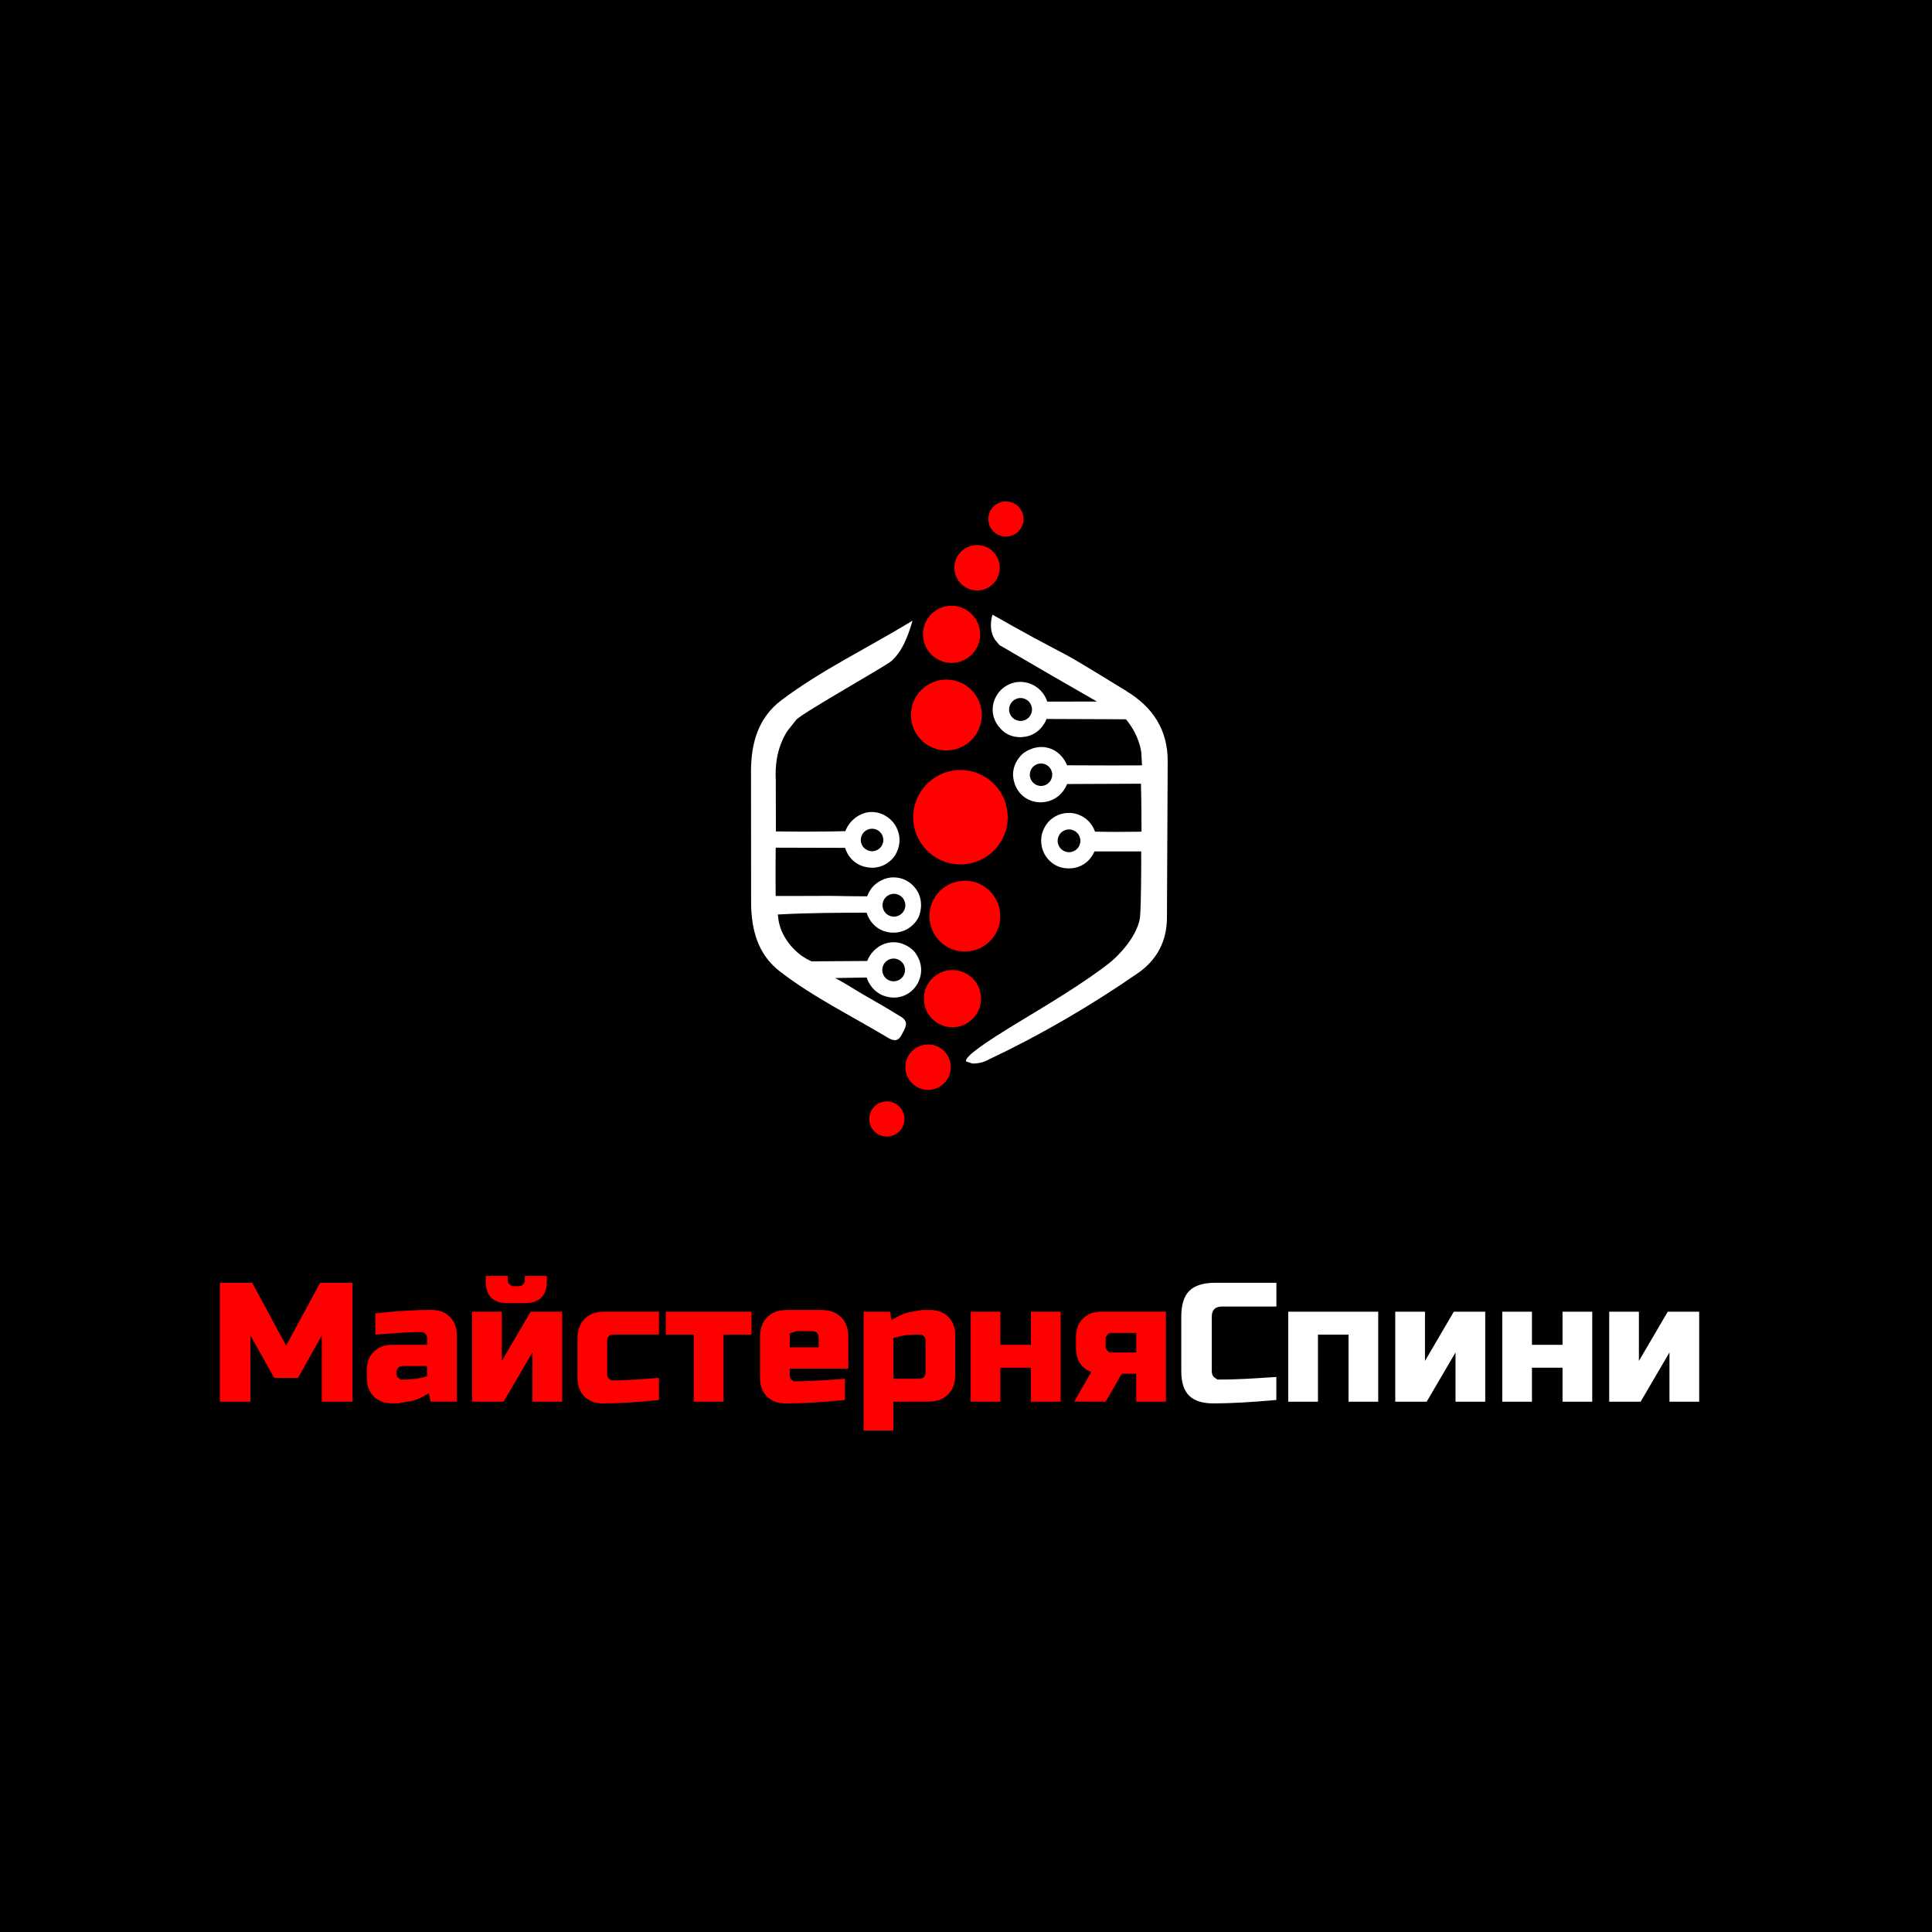 <?xml version="1.0" encoding="UTF-8"?> <svg xmlns="http://www.w3.org/2000/svg" xmlns:xlink="http://www.w3.org/1999/xlink" width="320" zoomAndPan="magnify" viewBox="0 0 240 240" height="320" preserveAspectRatio="xMidYMid meet"> <defs> <clipPath id="a1173940fe"> <path d="M 107.961 136.641 L 112.531 136.641 L 112.531 141.211 L 107.961 141.211 Z M 107.961 136.641 " clip-rule="nonzero"></path> </clipPath> <clipPath id="992a082f84"> <path d="M 112.352 139.004 C 112.352 140.211 111.375 141.188 110.168 141.188 C 108.961 141.188 107.984 140.211 107.984 139.004 C 107.984 137.797 108.961 136.82 110.168 136.82 C 111.375 136.82 112.352 137.797 112.352 139.004 " clip-rule="nonzero"></path> </clipPath> <clipPath id="374581c4da"> <path d="M 122.582 62.172 L 127.148 62.172 L 127.148 66.738 L 122.582 66.738 Z M 122.582 62.172 " clip-rule="nonzero"></path> </clipPath> <clipPath id="cd9f3bdd2a"> <path d="M 127.145 64.473 C 127.145 65.684 126.168 66.656 124.961 66.656 C 123.75 66.656 122.777 65.684 122.777 64.473 C 122.777 63.266 123.75 62.293 124.961 62.293 C 126.168 62.293 127.145 63.266 127.145 64.473 " clip-rule="nonzero"></path> </clipPath> <clipPath id="fdb7112ee5"> <path d="M 118.469 67.652 L 124.41 67.652 L 124.41 73.363 L 118.469 73.363 Z M 118.469 67.652 " clip-rule="nonzero"></path> </clipPath> <clipPath id="f8cf3bb483"> <path d="M 124.195 70.527 C 124.195 72.086 122.934 73.348 121.375 73.348 C 119.816 73.348 118.555 72.086 118.555 70.527 C 118.555 68.969 119.816 67.707 121.375 67.707 C 122.934 67.707 124.195 68.969 124.195 70.527 " clip-rule="nonzero"></path> </clipPath> <clipPath id="302f2903ef"> <path d="M 112.301 129.559 L 118.242 129.559 L 118.242 135.5 L 112.301 135.5 Z M 112.301 129.559 " clip-rule="nonzero"></path> </clipPath> <clipPath id="1408c0b74b"> <path d="M 118.109 132.566 C 118.109 134.125 116.852 135.387 115.289 135.387 C 113.73 135.387 112.469 134.125 112.469 132.566 C 112.469 131.008 113.73 129.746 115.289 129.746 C 116.852 129.746 118.109 131.008 118.109 132.566 " clip-rule="nonzero"></path> </clipPath> <clipPath id="95192aa896"> <path d="M 114.586 120.422 L 121.895 120.422 L 121.895 127.734 L 114.586 127.734 Z M 114.586 120.422 " clip-rule="nonzero"></path> </clipPath> <clipPath id="5f13218849"> <path d="M 121.867 124.059 C 121.867 126.016 120.273 127.609 118.316 127.609 C 116.359 127.609 114.766 126.023 114.766 124.059 C 114.766 122.094 116.352 120.508 118.316 120.508 C 120.281 120.508 121.867 122.094 121.867 124.059 " clip-rule="nonzero"></path> </clipPath> <clipPath id="ec5d47bda4"> <path d="M 114.586 75.191 L 121.895 75.191 L 121.895 82.504 L 114.586 82.504 Z M 114.586 75.191 " clip-rule="nonzero"></path> </clipPath> <clipPath id="991a8ffe33"> <path d="M 121.754 78.801 C 121.754 80.758 120.16 82.352 118.203 82.352 C 116.246 82.352 114.652 80.758 114.652 78.801 C 114.652 76.844 116.238 75.25 118.203 75.25 C 120.168 75.25 121.754 76.844 121.754 78.801 " clip-rule="nonzero"></path> </clipPath> <clipPath id="593c139721"> <path d="M 113 84.328 L 122 84.328 L 122 93.238 L 113 93.238 Z M 113 84.328 " clip-rule="nonzero"></path> </clipPath> <clipPath id="219d9baeaf"> <path d="M 121.961 88.82 C 121.961 91.25 119.988 93.223 117.559 93.223 C 115.133 93.223 113.16 91.25 113.16 88.82 C 113.16 86.395 115.133 84.422 117.559 84.422 C 119.988 84.422 121.961 86.395 121.961 88.82 " clip-rule="nonzero"></path> </clipPath> <clipPath id="69fa358d7f"> <path d="M 115.27 109.23 L 124.41 109.23 L 124.41 118.367 L 115.27 118.367 Z M 115.27 109.23 " clip-rule="nonzero"></path> </clipPath> <clipPath id="f483578bc5"> <path d="M 124.258 113.805 C 124.258 116.234 122.285 118.207 119.855 118.207 C 117.426 118.207 115.457 116.234 115.457 113.805 C 115.457 111.379 117.426 109.406 119.855 109.406 C 122.285 109.406 124.258 111.379 124.258 113.805 " clip-rule="nonzero"></path> </clipPath> <clipPath id="ebe8dc4654"> <path d="M 113.445 95.523 L 125.324 95.523 L 125.324 107.402 L 113.445 107.402 Z M 113.445 95.523 " clip-rule="nonzero"></path> </clipPath> <clipPath id="38123b2ce2"> <path d="M 125.18 101.516 C 125.18 104.754 122.551 107.383 119.312 107.383 C 116.074 107.383 113.445 104.762 113.445 101.516 C 113.445 98.273 116.074 95.652 119.312 95.652 C 122.551 95.652 125.18 98.277 125.18 101.516 " clip-rule="nonzero"></path> </clipPath> <clipPath id="71893ce935"> <path d="M 93.113 77.02 L 114.586 77.02 L 114.586 129.559 L 93.113 129.559 Z M 93.113 77.02 " clip-rule="nonzero"></path> </clipPath> <clipPath id="8b185c13bb"> <path d="M 108.328 102.945 C 109.105 102.945 109.73 103.566 109.73 104.344 C 109.73 105.121 109.105 105.742 108.328 105.742 C 107.555 105.742 106.93 105.121 106.93 104.344 C 106.93 103.566 107.559 102.945 108.328 102.945 M 111.051 111.031 C 111.832 111.031 112.465 111.668 112.465 112.453 C 112.465 113.234 111.828 113.871 111.051 113.871 C 110.273 113.871 109.629 113.234 109.629 112.453 C 109.629 111.668 110.266 111.031 111.051 111.031 M 111.012 119.074 C 111.785 119.074 112.426 119.707 112.426 120.488 C 112.426 121.273 111.793 121.902 111.012 121.902 C 110.227 121.902 109.598 121.273 109.598 120.488 C 109.598 119.707 110.227 119.074 111.012 119.074 M 109.293 123.477 C 109.43 123.555 110.891 124.352 112.465 123.609 C 113.645 123.051 114.355 121.871 114.422 120.668 C 114.5 119.203 113.598 118.227 113.473 118.094 C 113.367 117.988 112.316 116.934 110.75 117.059 C 109.426 117.156 108.25 118.066 107.727 119.375 L 100.816 119.422 C 100.293 119.195 99.91 118.949 99.664 118.785 C 99.359 118.578 97.227 117.07 96.723 114.398 L 96.625 113.602 C 100.301 113.395 103.977 113.387 107.652 113.375 C 107.754 113.699 108.086 114.629 109.027 115.273 C 110.035 115.957 111.336 116.035 112.402 115.566 C 113.379 115.133 113.871 114.363 114.043 114.059 C 114.184 113.781 114.367 113.301 114.406 112.684 C 114.422 112.461 114.461 111.695 114.07 110.898 C 113.594 109.938 112.562 109.102 111.277 109.004 C 109.695 108.871 108.66 109.91 108.504 110.07 C 108.059 110.527 107.832 111.027 107.727 111.34 L 106.988 111.34 C 105.375 111.332 104.605 111.312 104.293 111.305 C 102.551 111.266 101.918 111.312 98.059 111.305 C 97.309 111.305 96.703 111.305 96.359 111.305 L 96.344 109.434 C 96.34 108.039 96.344 106.66 96.363 105.301 C 96.684 105.301 99.977 105.312 100.293 105.312 C 100.746 105.312 104.539 105.324 104.984 105.324 C 105.086 105.652 105.324 106.309 105.934 106.871 C 107.121 107.988 108.66 107.789 108.812 107.762 C 109.133 107.715 110.008 107.543 110.758 106.777 C 111.715 105.809 111.742 104.609 111.742 104.355 C 111.742 103.07 111.016 102.219 110.844 102.027 C 110.68 101.848 109.762 100.859 108.281 100.871 C 106.977 100.879 106.125 101.676 105.902 101.895 C 105.383 102.395 105.133 102.93 105.012 103.25 L 103.141 103.289 C 100.844 103.32 98.594 103.32 96.383 103.281 L 96.371 96.859 C 96.293 95.371 96.406 93.008 97.805 90.812 L 98.926 89.398 C 99.883 88.43 110.094 82.715 110.773 82.086 C 112.039 80.906 112.734 79.266 113.359 77.102 C 107.605 80.602 102.004 83.254 97.043 87.004 C 94.215 89.141 93.344 92.234 93.293 95.57 L 93.305 112.328 C 93.367 115.52 94.129 118.543 96.848 120.648 C 101.016 123.875 105.754 126.176 110.242 128.879 C 111.078 129.383 111.609 129.387 112.078 128.414 C 112.438 127.676 112.93 127.012 112.047 126.383 L 110.043 125.168 C 109.332 124.758 108.391 124.211 107.289 123.574 C 106.125 122.906 105.496 122.453 104.156 121.715 L 103.75 121.496 L 107.664 121.43 C 107.746 121.695 108.129 122.805 109.285 123.461 " clip-rule="nonzero"></path> </clipPath> <clipPath id="a9b9de13a9"> <path d="M 120 76.336 L 145.195 76.336 L 145.195 132.301 L 120 132.301 Z M 120 76.336 " clip-rule="nonzero"></path> </clipPath> <clipPath id="16b76dc885"> <path d="M 132.797 105.863 C 132.02 105.863 131.383 105.234 131.383 104.449 C 131.383 103.668 132.012 103.035 132.797 103.035 C 133.578 103.035 134.211 103.668 134.211 104.449 C 134.211 105.234 133.578 105.863 132.797 105.863 M 129.32 97.633 C 128.551 97.633 127.926 97.012 127.926 96.234 C 127.926 95.457 128.551 94.84 129.32 94.84 C 130.09 94.84 130.711 95.465 130.711 96.234 C 130.711 97.004 130.09 97.633 129.32 97.633 M 126.777 89.559 C 125.996 89.559 125.352 88.922 125.352 88.137 C 125.352 87.355 125.988 86.711 126.777 86.711 C 127.566 86.711 128.199 87.348 128.199 88.137 C 128.199 88.93 127.562 89.559 126.777 89.559 M 139.93 85.844 C 136.461 83.746 133.91 82.105 131.895 81.059 C 129.875 80.008 126.918 78.43 123.293 76.359 C 123.199 76.652 122.762 78.137 123.586 79.445 L 124.145 80.129 C 128.355 82.598 132.312 84.875 136.266 87.148 L 130.09 87.156 C 129.988 86.844 129.699 86.082 128.93 85.473 C 128.688 85.277 127.805 84.629 126.539 84.715 C 125.293 84.793 124.508 85.535 124.324 85.723 C 124.168 85.875 123.293 86.785 123.312 88.199 C 123.34 90.043 124.875 91.031 124.934 91.07 C 126.371 91.969 127.867 91.402 128.031 91.336 C 129.426 90.781 129.93 89.52 130.008 89.312 L 137.348 89.34 C 138.027 89.34 139.195 89.348 139.871 89.352 C 140.496 90.102 141.457 91.488 141.773 93.426 L 141.867 95.074 C 140.652 95.078 139.438 95.086 138.211 95.086 L 132.551 95.066 C 132.484 94.887 131.926 93.453 130.359 92.949 C 128.59 92.387 127.176 93.535 127.082 93.605 C 126.922 93.738 125.844 94.68 125.844 96.246 C 125.844 96.387 125.875 98.027 127.273 99.035 C 128.332 99.793 129.691 99.836 130.758 99.34 C 131.988 98.77 132.457 97.656 132.559 97.395 L 139.598 97.363 C 140.309 97.363 141.023 97.355 141.734 97.355 L 141.77 99.18 C 141.789 100.566 141.801 101.949 141.801 103.316 L 138.762 103.34 C 137.832 103.34 136.926 103.328 136.027 103.309 C 135.922 103.008 135.648 102.34 134.973 101.777 C 134.145 101.086 133.246 101 132.969 100.984 C 132.695 100.973 131.734 100.945 130.805 101.598 C 129.609 102.434 129.406 103.719 129.371 103.938 C 129.332 104.199 129.207 105.277 129.898 106.336 C 130.055 106.578 130.602 107.352 131.648 107.707 C 131.77 107.746 133.293 108.246 134.688 107.316 C 135.473 106.793 135.828 106.074 135.961 105.766 L 141.762 105.766 C 141.77 106.852 141.77 108.398 141.742 110.25 C 141.695 113.688 141.621 114.113 141.488 114.578 C 140.719 117.242 138.027 119.453 138.027 119.453 C 134.762 122.082 129.398 125.234 126.301 127.117 C 122.77 129.27 119.742 131.254 120.016 131.855 L 120.797 132.117 C 121.988 132.137 122.691 131.676 122.848 131.605 C 129.312 128.547 135.473 124.949 141.352 120.887 C 143.688 119.273 144.941 116.953 144.961 114.059 L 145.055 94.629 C 145.086 90.652 143.188 87.82 139.91 85.844 " clip-rule="nonzero"></path> </clipPath> <clipPath id="fca992605b"> <path d="M 27.23 159.328 L 43.781 159.328 L 43.781 174.164 L 27.23 174.164 Z M 27.23 159.328 " clip-rule="nonzero"></path> </clipPath> <clipPath id="972b90bf9c"> <path d="M 27.316 159.352 L 27.316 174.125 L 31.113 174.125 L 31.113 165.895 L 34.066 171.172 L 37.02 171.172 L 39.973 165.895 L 39.973 174.125 L 43.777 174.125 L 43.777 159.352 L 39.766 159.352 L 35.547 167.164 L 31.328 159.352 Z M 27.316 159.352 " clip-rule="nonzero"></path> </clipPath> <clipPath id="a24cb1b2e6"> <path d="M 45.496 162.66 L 56.801 162.66 L 56.801 174.367 L 45.496 174.367 Z M 45.496 162.66 " clip-rule="nonzero"></path> </clipPath> <clipPath id="86909f290b"> <path d="M 50.523 171.375 C 51.266 171.375 52.117 171.238 53.059 170.953 L 53.059 169.691 L 50 169.691 C 49.789 169.691 49.613 169.766 49.469 169.902 L 49.258 170.223 L 49.258 170.648 L 49.324 171.031 L 49.781 171.383 Z M 46.621 163.148 C 49.195 162.871 51.52 162.723 53.582 162.723 C 54.539 162.723 55.309 163.008 55.887 163.586 C 56.465 164.164 56.75 164.926 56.75 165.891 L 56.75 174.117 L 53.484 174.117 L 53.273 173.062 C 52.609 173.5 51.93 173.82 51.234 174.023 L 49.469 174.328 L 48.734 174.328 C 47.777 174.328 47.008 174.043 46.43 173.469 C 45.852 172.891 45.566 172.125 45.566 171.164 L 45.566 170.223 C 45.566 169.266 45.852 168.496 46.43 167.918 C 47.008 167.344 47.77 167.059 48.734 167.059 L 53.059 167.059 L 53.059 166.207 C 53.059 165.996 52.984 165.824 52.848 165.684 L 52.535 165.469 C 51.406 165.469 50.398 165.512 49.297 165.598 C 48.195 165.684 47.305 165.742 46.629 165.789 Z M 46.621 163.148 " clip-rule="nonzero"></path> </clipPath> <clipPath id="4bcb05251f"> <path d="M 58.617 158.422 L 69.918 158.422 L 69.918 174.164 L 58.617 174.164 Z M 58.617 158.422 " clip-rule="nonzero"></path> </clipPath> <clipPath id="e49c83bd6e"> <path d="M 63.078 161.887 C 61.25 161.887 60.34 160.973 60.34 159.148 L 60.34 158.508 L 63.078 158.508 L 63.078 159.039 L 63.152 159.426 L 63.609 159.777 L 64.453 159.777 C 64.664 159.777 64.84 159.711 64.977 159.566 L 65.191 159.246 L 65.191 158.508 L 67.93 158.508 L 67.93 159.141 C 67.93 160.965 67.016 161.879 65.191 161.879 Z M 65.926 162.941 L 69.828 162.941 L 69.828 174.125 L 66.141 174.125 L 66.141 168.004 L 62.555 174.125 L 58.648 174.125 L 58.648 162.941 L 62.336 162.941 L 62.336 169.062 Z M 65.926 162.941 " clip-rule="nonzero"></path> </clipPath> <clipPath id="ae0af4aced"> <path d="M 71.633 162.859 L 81.93 162.859 L 81.93 174.367 L 71.633 174.367 Z M 71.633 162.859 " clip-rule="nonzero"></path> </clipPath> <clipPath id="fa94ef2bb0"> <path d="M 81.859 173.91 C 79.23 174.191 76.91 174.336 74.898 174.336 C 73.941 174.336 73.172 174.051 72.598 173.473 C 72.02 172.895 71.734 172.133 71.734 171.172 L 71.734 166.312 C 71.734 165.258 72.031 164.434 72.629 163.832 C 73.227 163.227 74.055 162.938 75.109 162.938 L 81.859 162.938 L 81.859 165.781 L 76.266 165.781 C 75.703 165.781 75.422 166.062 75.422 166.625 L 75.422 170.738 C 75.422 170.953 75.496 171.125 75.637 171.27 L 75.953 171.484 C 77.426 171.484 79.332 171.375 81.859 171.164 Z M 81.859 173.91 " clip-rule="nonzero"></path> </clipPath> <clipPath id="43b2af2fbb"> <path d="M 82.703 162.941 L 93.359 162.941 L 93.359 165.789 L 82.703 165.789 Z M 86.18 165.789 L 89.875 165.789 L 89.875 174.125 L 86.18 174.125 Z M 86.18 165.789 " clip-rule="nonzero"></path> </clipPath> <clipPath id="3f7cf271ea"> <path d="M 94.34 162.66 L 105.441 162.66 L 105.441 174.367 L 94.34 174.367 Z M 94.34 162.66 " clip-rule="nonzero"></path> </clipPath> <clipPath id="5fe694b3de"> <path d="M 98.949 165.363 L 98.105 165.645 L 98.105 167.367 L 101.695 167.367 L 101.695 166.207 C 101.695 165.645 101.41 165.363 100.852 165.363 Z M 104.961 173.91 C 102.246 174.191 99.785 174.336 97.574 174.336 C 96.617 174.336 95.848 174.051 95.27 173.473 C 94.695 172.895 94.41 172.133 94.41 171.172 L 94.41 166.109 C 94.41 165.051 94.707 164.23 95.305 163.625 C 95.902 163.023 96.73 162.73 97.785 162.73 L 102.008 162.73 C 103.062 162.73 103.883 163.027 104.488 163.625 C 105.094 164.223 105.383 165.051 105.383 166.109 L 105.383 170.008 L 98.105 170.008 L 98.105 170.852 C 98.105 171.066 98.176 171.238 98.316 171.383 L 98.637 171.598 C 100.242 171.598 102.277 171.488 104.965 171.277 Z M 104.961 173.91 " clip-rule="nonzero"></path> </clipPath> <clipPath id="93f340ceb4"> <path d="M 107.258 162.66 L 118.762 162.66 L 118.762 177.797 L 107.258 177.797 Z M 107.258 162.66 " clip-rule="nonzero"></path> </clipPath> <clipPath id="2a332f1c95"> <path d="M 113.508 165.789 C 112.766 165.789 111.922 165.93 110.973 166.215 L 110.973 171.277 L 114.137 171.277 C 114.703 171.277 114.98 171 114.98 170.434 L 114.98 166.527 C 114.98 166.312 114.906 166.141 114.77 165.996 L 114.449 165.781 Z M 110.973 174.125 L 110.973 177.707 L 107.281 177.707 L 107.281 162.941 L 110.555 162.941 L 110.766 163.996 C 111.43 163.559 112.105 163.242 112.805 163.035 L 114.562 162.73 L 115.512 162.73 C 116.465 162.73 117.238 163.016 117.809 163.594 C 118.379 164.172 118.668 164.934 118.668 165.895 L 118.668 170.746 C 118.668 171.801 118.371 172.625 117.773 173.223 C 117.176 173.82 116.348 174.117 115.293 174.117 Z M 110.973 174.125 " clip-rule="nonzero"></path> </clipPath> <clipPath id="5d2074d9ed"> <path d="M 128.066 162.941 L 131.758 162.941 L 131.758 167.059 L 128.066 167.059 Z M 120.582 162.941 L 124.27 162.941 L 124.27 167.059 L 120.582 167.059 Z M 120.582 167.059 L 131.758 167.059 L 131.758 169.902 L 120.582 169.902 Z M 120.582 169.902 L 124.27 169.902 L 124.27 174.125 L 120.582 174.125 Z M 128.066 169.902 L 131.758 169.902 L 131.758 174.125 L 128.066 174.125 Z M 128.066 169.902 " clip-rule="nonzero"></path> </clipPath> <clipPath id="a21d2e2acd"> <path d="M 133.398 162.859 L 144.902 162.859 L 144.902 174.164 L 133.398 174.164 Z M 133.398 162.859 " clip-rule="nonzero"></path> </clipPath> <clipPath id="4592f81e27"> <path d="M 138.086 165.578 L 137.703 165.648 L 137.352 166.109 L 137.352 167.27 C 137.352 167.48 137.422 167.652 137.562 167.801 L 137.883 168.012 L 141.152 168.012 L 141.152 165.578 Z M 144.836 162.938 L 144.836 174.125 L 141.145 174.125 L 141.145 170.641 L 139.355 170.641 L 137.352 174.117 L 133.449 174.117 L 135.559 170.43 C 134.969 170.215 134.504 169.855 134.164 169.352 C 133.828 168.848 133.66 168.219 133.66 167.477 L 133.66 166.109 C 133.66 165.152 133.945 164.383 134.523 163.805 C 135.102 163.227 135.863 162.941 136.824 162.941 Z M 144.836 162.938 " clip-rule="nonzero"></path> </clipPath> <clipPath id="9c711ada9e"> <path d="M 146.719 159.328 L 158.625 159.328 L 158.625 174.367 L 146.719 174.367 Z M 146.719 159.328 " clip-rule="nonzero"></path> </clipPath> <clipPath id="0c75451606"> <path d="M 158.551 173.91 C 155.414 174.191 152.812 174.336 150.75 174.336 C 149.367 174.336 148.359 174.012 147.711 173.367 C 147.059 172.723 146.742 171.707 146.742 170.328 L 146.742 163.574 C 146.742 162.094 147.07 161.023 147.742 160.355 C 148.414 159.684 149.48 159.352 150.961 159.352 L 158.559 159.352 L 158.559 162.305 L 151.797 162.305 C 150.953 162.305 150.531 162.73 150.531 163.574 L 150.531 170.32 C 150.531 170.648 150.621 170.898 150.816 171.09 L 151.246 171.375 C 151.836 171.375 152.16 171.371 152.512 171.363 L 153.23 171.344 C 153.992 171.316 154.371 171.305 154.762 171.285 L 156.262 171.199 C 156.875 171.156 157.637 171.105 158.551 171.051 Z M 158.551 173.91 " clip-rule="nonzero"></path> </clipPath> <clipPath id="211d71a689"> <path d="M 160.031 162.941 L 171.207 162.941 L 171.207 165.789 L 160.031 165.789 Z M 160.031 165.789 L 163.723 165.789 L 163.723 174.125 L 160.031 174.125 Z M 167.52 165.789 L 171.207 165.789 L 171.207 174.125 L 167.52 174.125 Z M 167.52 165.789 " clip-rule="nonzero"></path> </clipPath> <clipPath id="6ffcadc8e3"> <path d="M 173.262 162.859 L 184.562 162.859 L 184.562 174.164 L 173.262 174.164 Z M 173.262 162.859 " clip-rule="nonzero"></path> </clipPath> <clipPath id="79f8a573cb"> <path d="M 180.598 162.941 L 184.5 162.941 L 184.5 174.125 L 180.809 174.125 L 180.809 168.004 L 177.227 174.125 L 173.324 174.125 L 173.324 162.941 L 177.016 162.941 L 177.016 169.062 Z M 180.598 162.941 " clip-rule="nonzero"></path> </clipPath> <clipPath id="41c5b3bcd7"> <path d="M 194.102 162.941 L 197.793 162.941 L 197.793 167.059 L 194.102 167.059 Z M 186.617 162.941 L 190.305 162.941 L 190.305 167.059 L 186.617 167.059 Z M 186.617 167.059 L 197.793 167.059 L 197.793 169.902 L 186.617 169.902 Z M 186.617 169.902 L 190.305 169.902 L 190.305 174.125 L 186.617 174.125 Z M 194.102 169.902 L 197.793 169.902 L 197.793 174.125 L 194.102 174.125 Z M 194.102 169.902 " clip-rule="nonzero"></path> </clipPath> <clipPath id="d3dab0ee8b"> <path d="M 199.801 162.859 L 211.105 162.859 L 211.105 174.164 L 199.801 174.164 Z M 199.801 162.859 " clip-rule="nonzero"></path> </clipPath> <clipPath id="a308629c29"> <path d="M 199.902 162.941 L 199.902 174.125 L 203.805 174.125 L 207.387 168.004 L 207.387 174.125 L 211.078 174.125 L 211.078 162.941 L 207.176 162.941 L 203.59 169.062 L 203.59 162.941 Z M 199.902 162.941 " clip-rule="nonzero"></path> </clipPath> </defs> <rect x="-24" width="288" fill="#ffffff" y="-24" height="288" fill-opacity="1"></rect> <rect x="-24" width="288" fill="#000000" y="-24" height="288" fill-opacity="1"></rect> <g clip-path="url(#a1173940fe)"> <g clip-path="url(#992a082f84)"> <path fill="#ff0000" d="M 89.914 58.973 L 148.395 58.973 L 148.395 144.41 L 89.914 144.41 Z M 89.914 58.973 " fill-opacity="1" fill-rule="nonzero"></path> </g> </g> <g clip-path="url(#374581c4da)"> <g clip-path="url(#cd9f3bdd2a)"> <path fill="#ff0000" d="M 89.914 58.973 L 148.395 58.973 L 148.395 144.41 L 89.914 144.41 Z M 89.914 58.973 " fill-opacity="1" fill-rule="nonzero"></path> </g> </g> <g clip-path="url(#fdb7112ee5)"> <g clip-path="url(#f8cf3bb483)"> <path fill="#ff0000" d="M 89.914 58.973 L 148.395 58.973 L 148.395 144.41 L 89.914 144.41 Z M 89.914 58.973 " fill-opacity="1" fill-rule="nonzero"></path> </g> </g> <g clip-path="url(#302f2903ef)"> <g clip-path="url(#1408c0b74b)"> <path fill="#ff0000" d="M 89.914 58.973 L 148.395 58.973 L 148.395 144.41 L 89.914 144.41 Z M 89.914 58.973 " fill-opacity="1" fill-rule="nonzero"></path> </g> </g> <g clip-path="url(#95192aa896)"> <g clip-path="url(#5f13218849)"> <path fill="#ff0000" d="M 89.914 58.973 L 148.395 58.973 L 148.395 144.41 L 89.914 144.41 Z M 89.914 58.973 " fill-opacity="1" fill-rule="nonzero"></path> </g> </g> <g clip-path="url(#ec5d47bda4)"> <g clip-path="url(#991a8ffe33)"> <path fill="#ff0000" d="M 89.914 58.973 L 148.395 58.973 L 148.395 144.41 L 89.914 144.41 Z M 89.914 58.973 " fill-opacity="1" fill-rule="nonzero"></path> </g> </g> <g clip-path="url(#593c139721)"> <g clip-path="url(#219d9baeaf)"> <path fill="#ff0000" d="M 89.914 58.973 L 148.395 58.973 L 148.395 144.41 L 89.914 144.41 Z M 89.914 58.973 " fill-opacity="1" fill-rule="nonzero"></path> </g> </g> <g clip-path="url(#69fa358d7f)"> <g clip-path="url(#f483578bc5)"> <path fill="#ff0000" d="M 89.914 58.973 L 148.395 58.973 L 148.395 144.41 L 89.914 144.41 Z M 89.914 58.973 " fill-opacity="1" fill-rule="nonzero"></path> </g> </g> <g clip-path="url(#ebe8dc4654)"> <g clip-path="url(#38123b2ce2)"> <path fill="#ff0000" d="M 89.914 58.973 L 148.395 58.973 L 148.395 144.41 L 89.914 144.41 Z M 89.914 58.973 " fill-opacity="1" fill-rule="nonzero"></path> </g> </g> <g clip-path="url(#71893ce935)"> <g clip-path="url(#8b185c13bb)"> <path fill="#ffffff" d="M 89.914 58.973 L 148.395 58.973 L 148.395 144.41 L 89.914 144.41 Z M 89.914 58.973 " fill-opacity="1" fill-rule="nonzero"></path> </g> </g> <g clip-path="url(#a9b9de13a9)"> <g clip-path="url(#16b76dc885)"> <path fill="#ffffff" d="M 89.914 58.973 L 148.395 58.973 L 148.395 144.41 L 89.914 144.41 Z M 89.914 58.973 " fill-opacity="1" fill-rule="nonzero"></path> </g> </g> <g clip-path="url(#fca992605b)"> <g clip-path="url(#972b90bf9c)"> <path fill="#ff0000" d="M 24 155.191 L 214.434 155.191 L 214.434 181.027 L 24 181.027 Z M 24 155.191 " fill-opacity="1" fill-rule="nonzero"></path> </g> </g> <g clip-path="url(#a24cb1b2e6)"> <g clip-path="url(#86909f290b)"> <path fill="#ff0000" d="M 24 155.191 L 214.434 155.191 L 214.434 181.027 L 24 181.027 Z M 24 155.191 " fill-opacity="1" fill-rule="nonzero"></path> </g> </g> <g clip-path="url(#4bcb05251f)"> <g clip-path="url(#e49c83bd6e)"> <path fill="#ff0000" d="M 24 155.191 L 214.434 155.191 L 214.434 181.027 L 24 181.027 Z M 24 155.191 " fill-opacity="1" fill-rule="nonzero"></path> </g> </g> <g clip-path="url(#ae0af4aced)"> <g clip-path="url(#fa94ef2bb0)"> <path fill="#ff0000" d="M 24 155.191 L 214.434 155.191 L 214.434 181.027 L 24 181.027 Z M 24 155.191 " fill-opacity="1" fill-rule="nonzero"></path> </g> </g> <g clip-path="url(#43b2af2fbb)"> <path fill="#ff0000" d="M 24 155.191 L 214.434 155.191 L 214.434 181.027 L 24 181.027 Z M 24 155.191 " fill-opacity="1" fill-rule="nonzero"></path> </g> <g clip-path="url(#3f7cf271ea)"> <g clip-path="url(#5fe694b3de)"> <path fill="#ff0000" d="M 24 155.191 L 214.434 155.191 L 214.434 181.027 L 24 181.027 Z M 24 155.191 " fill-opacity="1" fill-rule="nonzero"></path> </g> </g> <g clip-path="url(#93f340ceb4)"> <g clip-path="url(#2a332f1c95)"> <path fill="#ff0000" d="M 24 155.191 L 214.434 155.191 L 214.434 181.027 L 24 181.027 Z M 24 155.191 " fill-opacity="1" fill-rule="nonzero"></path> </g> </g> <g clip-path="url(#5d2074d9ed)"> <path fill="#ff0000" d="M 24 155.191 L 214.434 155.191 L 214.434 181.027 L 24 181.027 Z M 24 155.191 " fill-opacity="1" fill-rule="nonzero"></path> </g> <g clip-path="url(#a21d2e2acd)"> <g clip-path="url(#4592f81e27)"> <path fill="#ff0000" d="M 24 155.191 L 214.434 155.191 L 214.434 181.027 L 24 181.027 Z M 24 155.191 " fill-opacity="1" fill-rule="nonzero"></path> </g> </g> <g clip-path="url(#9c711ada9e)"> <g clip-path="url(#0c75451606)"> <path fill="#ffffff" d="M 24 155.191 L 214.434 155.191 L 214.434 181.027 L 24 181.027 Z M 24 155.191 " fill-opacity="1" fill-rule="nonzero"></path> </g> </g> <g clip-path="url(#211d71a689)"> <path fill="#ffffff" d="M 24 155.191 L 214.434 155.191 L 214.434 181.027 L 24 181.027 Z M 24 155.191 " fill-opacity="1" fill-rule="nonzero"></path> </g> <g clip-path="url(#6ffcadc8e3)"> <g clip-path="url(#79f8a573cb)"> <path fill="#ffffff" d="M 24 155.191 L 214.434 155.191 L 214.434 181.027 L 24 181.027 Z M 24 155.191 " fill-opacity="1" fill-rule="nonzero"></path> </g> </g> <g clip-path="url(#41c5b3bcd7)"> <path fill="#ffffff" d="M 24 155.191 L 214.434 155.191 L 214.434 181.027 L 24 181.027 Z M 24 155.191 " fill-opacity="1" fill-rule="nonzero"></path> </g> <g clip-path="url(#d3dab0ee8b)"> <g clip-path="url(#a308629c29)"> <path fill="#ffffff" d="M 24 155.191 L 214.434 155.191 L 214.434 181.027 L 24 181.027 Z M 24 155.191 " fill-opacity="1" fill-rule="nonzero"></path> </g> </g> </svg> 